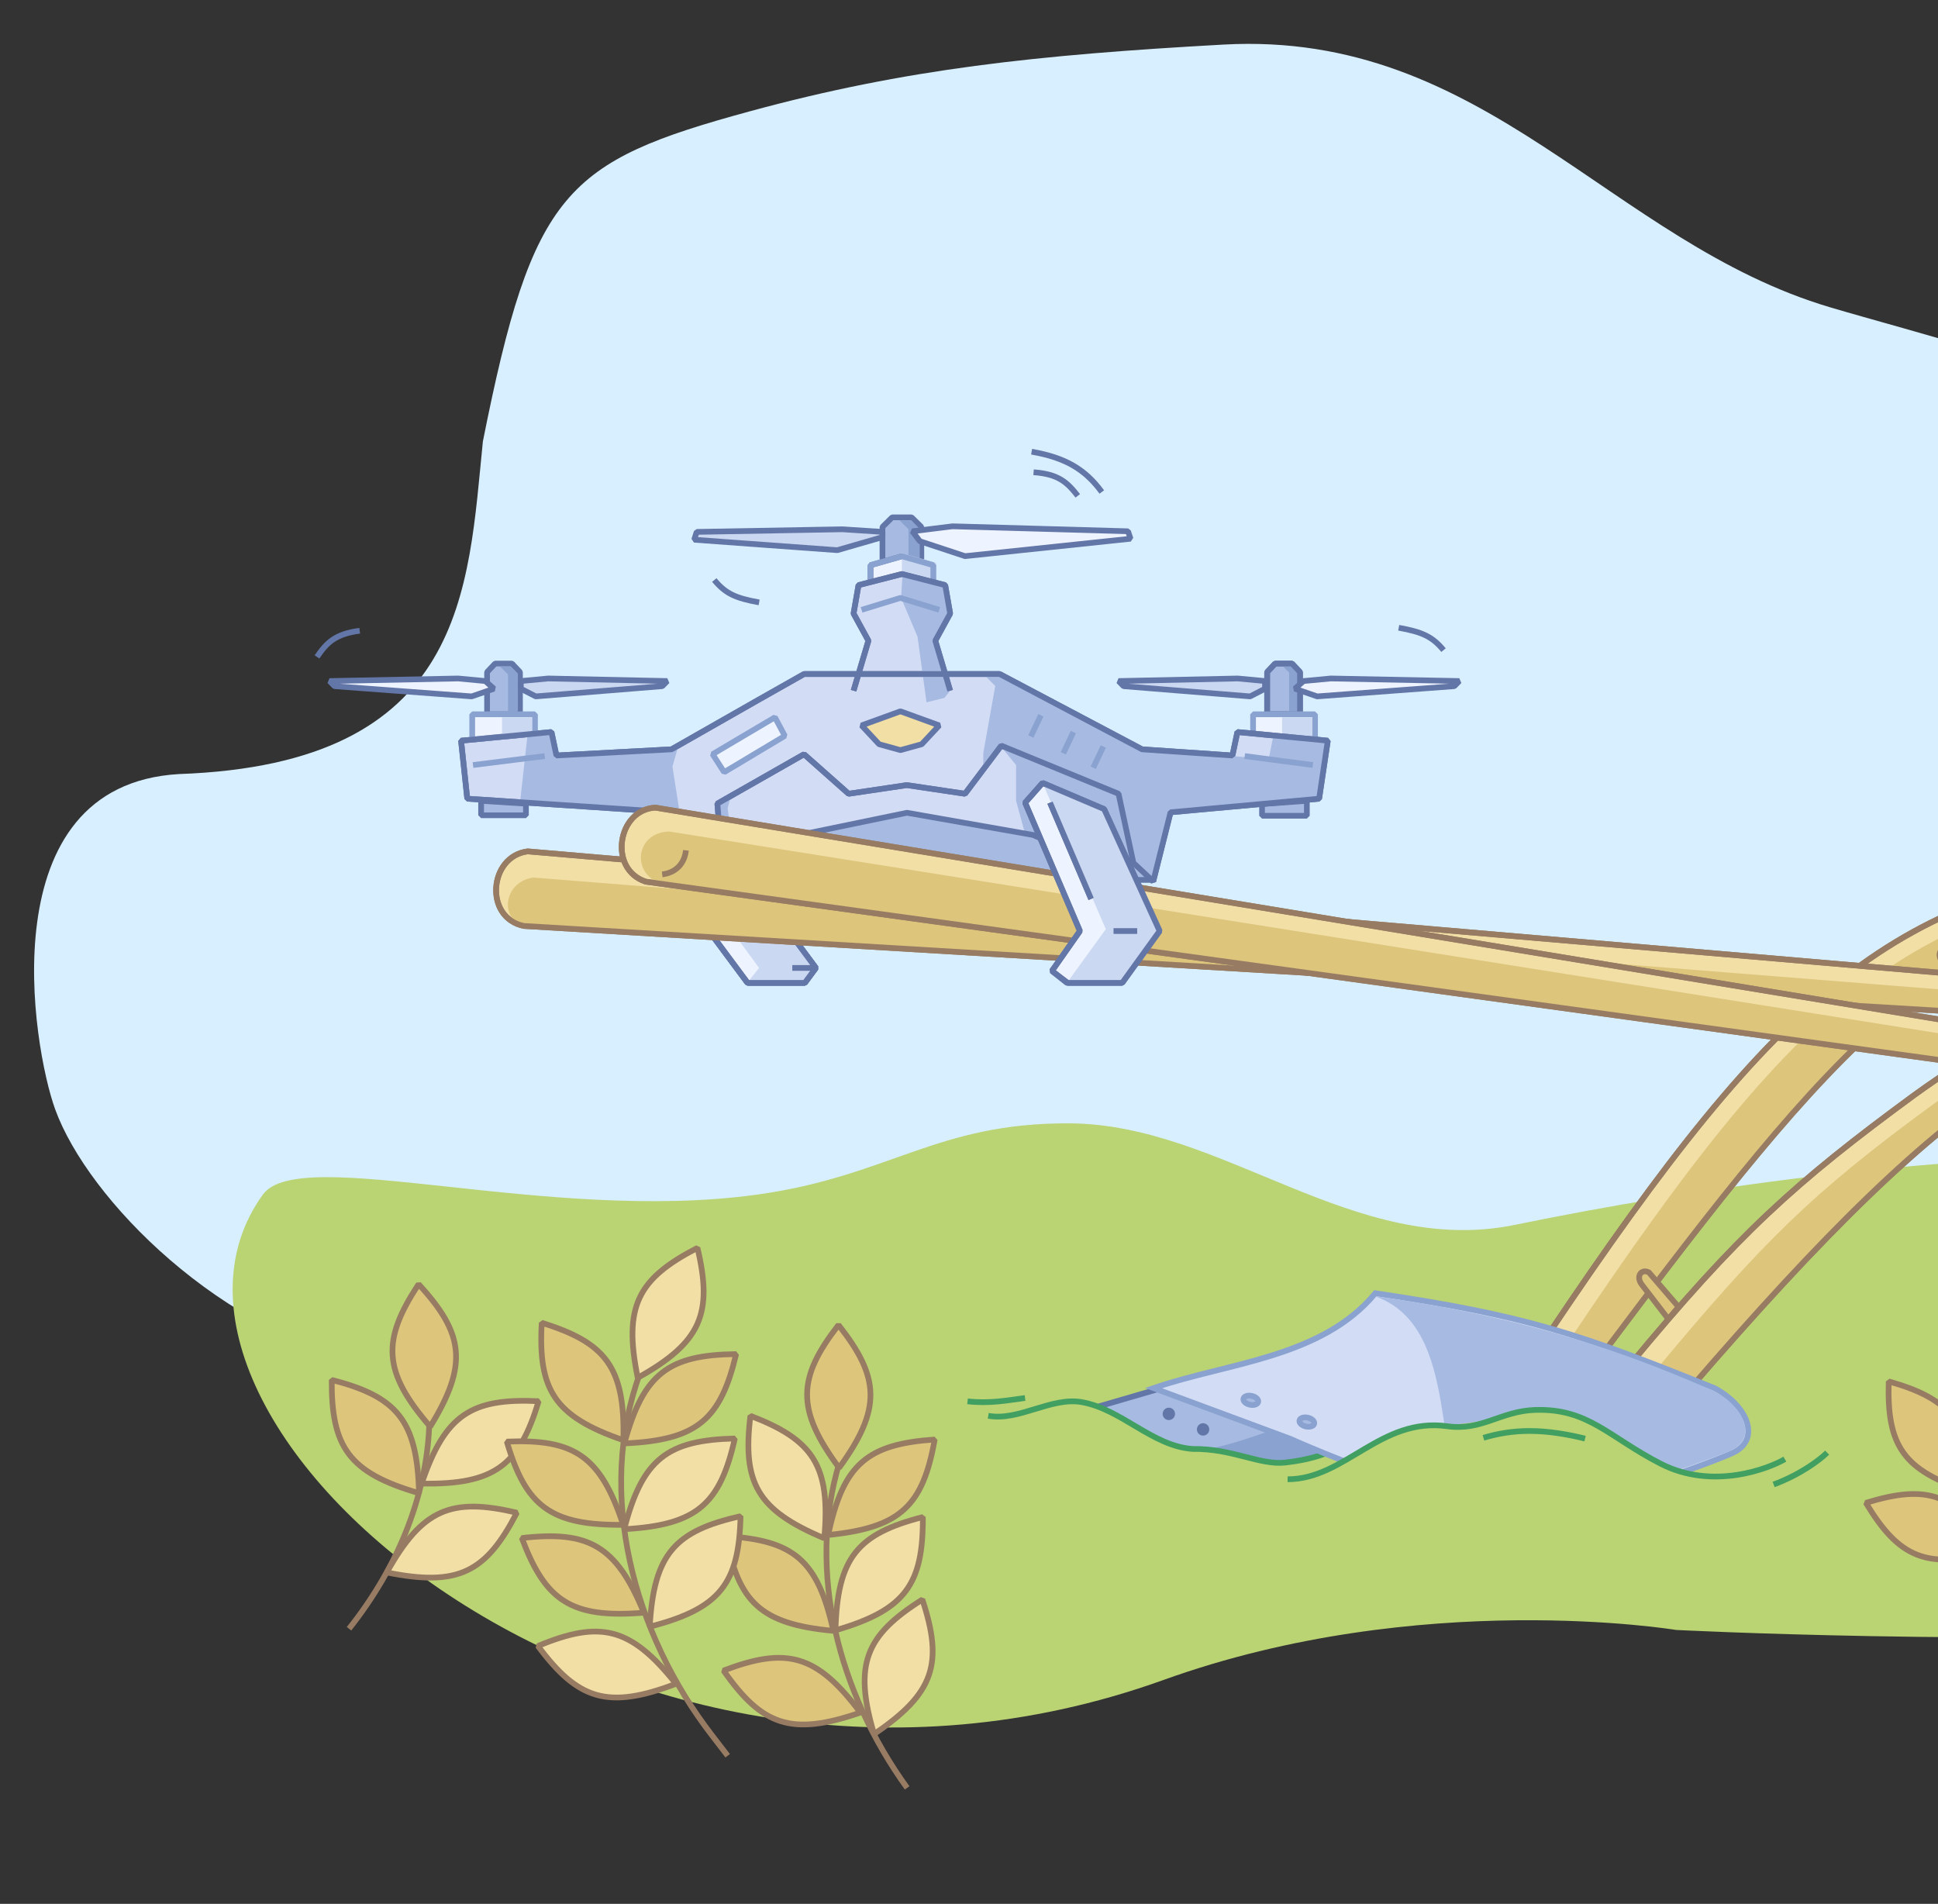 <svg width="679" height="667" viewBox="0 0 679 667" fill="none" xmlns="http://www.w3.org/2000/svg">
<rect x="0" y="0" width="679" height="667" fill="#333333" stroke="none"/>
<g clip-path="url(#clip0_1884_468)">
<path d="M169.184 154.637C163.927 206.492 163.474 267.651 62.642 271.188C-3.955 275.115 11.335 366.664 19.351 388.7C30.765 420.077 77.505 467.866 132.44 478.609C220.946 495.919 102.167 449.581 262.721 450.682C802.979 454.386 915.354 483.608 876.996 242.023C861.639 162.854 697.521 124.37 641.226 107.672C564.201 84.826 520.551 10.523 428.595 15.62C363.393 19.234 317.281 24.121 262.721 38.996C198.1 56.614 186.682 66.894 169.184 154.637Z" fill="#D8EFFF"/>
<path d="M374.844 393.559C428.373 393.867 474.5 440.705 530.864 429.104C650.235 404.536 931.093 365.883 1000.12 504.666C1027.97 593.855 587.195 571.036 587.195 571.036C587.195 571.036 497.617 556.179 407.673 588.551C217.331 657.058 35.183 497.277 92.108 418.5C105.008 400.648 191.959 428.762 265.42 418.5C311.836 412.016 327.977 393.289 374.844 393.559Z" fill="#BAD373"/>
<path d="M561.728 473.975C642.44 366.344 682.585 318.498 762.341 315.982C768.793 313.857 768.076 302.521 757.325 302.521C665.263 311.127 623.95 345.837 542.383 467.599L561.728 473.975Z" fill="#F2DFA5" stroke="#977C63" stroke-width="2"/>
<path d="M406.242 486.522L358.091 500.552L423.244 518.371C427.076 519.42 431.128 519.357 434.927 518.193L464.897 508.999L406.242 486.522Z" fill="#A7BBE2" stroke="#6376A8" stroke-width="2" stroke-linejoin="bevel"/>
<path d="M447.143 517.757L463.055 508.476C459.638 506.99 444.466 501.46 444.466 501.46C425.921 507.898 410.374 512.904 379.557 506.908L431.457 519.977C436.775 521.316 442.408 520.519 447.143 517.757Z" fill="#8AA2CF"/>
<path d="M418.346 508.148C432.398 507.952 443.307 513.629 452.331 512.657C461.356 511.685 464.417 509.168 464.417 509.168L466.998 526.025C433.314 527.172 365.212 529.362 362.281 528.937C359.35 528.513 338.232 503.272 328.04 490.705C328.04 490.705 336.09 494.153 346.244 496.009C356.996 497.974 367.747 489.845 378.51 491.748C392.412 494.206 404.263 507.168 418.346 508.148Z" fill="#BAD373"/>
<path d="M346.244 496.009C356.996 497.973 368.27 489.322 379.034 491.226C392.935 493.684 403.739 506.643 417.823 507.624C431.875 507.428 441.25 513.37 450.274 512.398C459.298 511.426 464.417 509.167 464.417 509.167" stroke="#419F61" stroke-width="2"/>
<path d="M421.113 501.883C420.504 501.663 420.189 500.992 420.409 500.384C420.63 499.776 421.302 499.462 421.91 499.682C422.519 499.902 422.834 500.573 422.614 501.18C422.394 501.788 421.722 502.103 421.113 501.883Z" fill="#6376A8" stroke="#6376A8" stroke-width="2"/>
<path d="M409.116 496.439C408.507 496.219 408.192 495.548 408.412 494.94C408.633 494.332 409.305 494.018 409.914 494.238C410.523 494.458 410.838 495.129 410.617 495.737C410.397 496.344 409.725 496.659 409.116 496.439Z" fill="#6376A8" stroke="#6376A8" stroke-width="2"/>
<path d="M561.981 473.976C642.397 366.337 682.396 318.487 761.859 315.972C768.287 313.847 765.5 306.703 757.561 306.703C667.882 319.284 630.98 348.012 549.713 469.783L561.981 473.976Z" fill="#DDC57C"/>
<path d="M561.728 473.975C642.44 366.344 682.585 318.498 762.341 315.982C768.793 313.857 768.076 302.521 757.325 302.521C665.263 311.127 623.95 345.837 542.383 467.599L561.728 473.975Z" stroke="#977C63" stroke-width="2"/>
<path d="M245.003 259.657H394.74V308.793H245.003V259.657Z" fill="#D3DCF5"/>
<path d="M312.586 181.248H319.393L322.796 184.614V196.93L315.99 195.105L309.183 196.93V184.614L312.586 181.248Z" fill="#A7BBE2" stroke="#6376A8" stroke-width="2" stroke-linejoin="bevel"/>
<path d="M319.348 182.294H315.16L318.301 185.43V195.717L322.24 196.93V185.336L319.348 182.294Z" fill="#8AA2CF"/>
<path d="M326.984 198.004V205.001L316.243 202.33H315.737L304.995 205.001V198.004L315.99 194.88L326.984 198.004Z" fill="#EEF4FF" stroke="#6376A8" stroke-width="2" stroke-linejoin="bevel"/>
<path d="M315.989 193.793L328.031 197.215V205.294L315.989 202.3V193.793Z" fill="#CBD8F1"/>
<path d="M326.984 198.005V205.001L316.243 202.331H315.737L304.995 205.001V198.005L315.99 194.88L326.984 198.005Z" stroke="#8AA2CF" stroke-width="2" stroke-linejoin="bevel"/>
<path d="M261.919 344.338H282.009L285.84 339.111L276.256 326.202L285.378 304.611H258.009L248.451 326.202L261.919 344.338Z" fill="white" stroke="#6376A8" stroke-width="2" stroke-linejoin="bevel"/>
<path d="M285.84 339.111L276.256 326.202L285.378 304.611H258.009L248.451 326.202L261.919 344.338H281.949L285.84 339.111Z" fill="#EEF4FF" stroke="#6376A8" stroke-width="2" stroke-linejoin="bevel"/>
<path d="M261.756 344.338H281.651L285.84 339.111L275.892 326.566L280.081 315.588L258.01 304.611L262.756 311.929L256.521 326.202L265.945 339.111L261.756 344.338Z" fill="#CBD8F1"/>
<path d="M261.919 344.338H281.97L285.84 339.111L276.256 326.202L285.378 304.611H258.009L248.451 326.202L261.919 344.338Z" stroke="#6376A8" stroke-width="2" stroke-linejoin="bevel"/>
<path d="M443.954 235.455L446.764 232.475H452.664L455.473 235.455V250.247H443.954V235.455Z" fill="#A7BBE2" stroke="#6376A8" stroke-width="2" stroke-linejoin="bevel"/>
<path d="M452.7 232.475H448.511L451.653 235.611V249.202H455.498V235.29L452.7 232.475Z" fill="#8AA2CF"/>
<path d="M443.954 235.455L446.764 232.475H452.664L455.473 235.455V250.247H443.954V235.455Z" stroke="#6376A8" stroke-width="2" stroke-linejoin="bevel"/>
<path d="M295.11 185.43L309.183 186.344V188.174L293.351 192.748L243.215 189.089L244.095 186.344L295.11 185.43Z" fill="#CBD8F1" stroke="#6376A8" stroke-width="2" stroke-linejoin="bevel"/>
<path d="M442.167 285.793H457.874V280.566L442.167 281.687V285.793Z" fill="#A7BBE2" stroke="#6376A8" stroke-width="2" stroke-linejoin="bevel"/>
<path d="M439.026 250.247H460.732V259.559L439.026 257.617V250.247Z" fill="#EEF4FF" stroke="#8AA2CF" stroke-width="2" stroke-linejoin="bevel"/>
<path d="M449.19 251.293H459.661V260.702L449.19 259.879V251.293Z" fill="#CBD8F1"/>
<path d="M433.649 237.701L443.214 238.597V241.286L437.997 243.974L393.645 240.39L391.906 238.597L433.649 237.701Z" fill="#CBD8F1" stroke="#6376A8" stroke-width="2" stroke-linejoin="bevel"/>
<path d="M163.71 279.817L161.541 259.492L193.208 256.465L194.944 264.681L235.288 262.519L265.654 245.221L281.705 236.139H300.792L304.262 224.463L299.057 214.949L300.792 205.002L315.975 201.11L331.158 205.002L332.893 214.949L327.688 224.463L331.158 236.139H350.246L400.134 262.519L431.801 264.681L433.537 256.465L465.204 259.492L462.167 279.817L410.111 284.575L404.038 308.792L397.097 302.305L391.891 278.088L350.786 261.223L338.1 278.088L317.71 275.06L297.322 278.088L281.705 264.249L251.339 281.547L253.074 302.305L244.479 308.792L235.288 284.575L163.71 279.817Z" fill="#D3DCF5"/>
<path d="M331.158 236.139L332.893 241.978M300.792 236.139H281.705L265.654 245.221L235.288 262.519L194.944 264.681L193.208 256.465L161.541 259.492L163.71 279.817L235.288 284.575L244.479 308.792L253.074 302.305L251.339 281.547L281.705 264.249L297.322 278.088L317.71 275.06L338.1 278.088L350.786 261.223L391.891 278.088L397.097 302.305L404.038 308.792L410.111 284.575L462.167 279.817L465.204 259.492L433.537 256.465L431.801 264.681L400.134 262.519L350.246 236.139H331.158H300.792ZM300.792 236.139L304.262 224.463L299.057 214.949L300.792 205.002L315.975 201.11L331.158 205.002L332.893 214.949L327.688 224.463L331.158 236.139H300.792ZM300.792 236.139L299.057 241.978L300.792 236.139Z" stroke="#6376A8" stroke-width="2" stroke-linejoin="bevel"/>
<path d="M184.819 257.565L192.672 257.042L195.29 264.36L235.08 262.792L237.698 261.224L235.604 268.542L239.767 295.201L235.604 284.224L182.201 281.087L184.819 257.565Z" fill="#A7BBE2"/>
<path d="M253.379 301.998L245.003 308.27L250.238 308.793L257.568 304.088L254.95 283.179L255.997 278.998L251.285 282.134L253.379 301.998Z" fill="#A7BBE2"/>
<path d="M446.074 258.088L464.897 259.657L461.781 280.043L409.948 284.225L404.189 308.27H398.954L362.305 292.066H359.138L355.997 280.566V268.02L351.285 262.27L344.504 269.588V263.838L348.692 240.316L344.504 236.134H350.263L400.001 262.27L444.503 265.929L446.074 258.088Z" fill="#A7BBE2"/>
<path d="M182.176 235.455L179.367 232.475H173.467L170.658 235.455V250.247H182.176V235.455Z" fill="#A7BBE2" stroke="#6376A8" stroke-width="2" stroke-linejoin="bevel"/>
<path d="M178.929 233.52H175.162L177.987 236.265V249.202H181.445V235.984L178.929 233.52Z" fill="#8AA2CF"/>
<path d="M315.466 262.793L308.001 260.734L301.854 254.144L315.466 249.202L329.079 254.144L322.931 260.734L315.466 262.793Z" fill="#F2DFA5" stroke="#6376A8" stroke-width="2" stroke-linejoin="bevel"/>
<path d="M287.76 317.522L249.498 308.897L280.152 292.51L317.761 284.747L361.891 292.51L365.404 294.059L378.293 313.58L360.804 317.522L346.021 319.247H302.543L287.76 317.522Z" fill="#A7BBE2" stroke="#6376A8" stroke-width="2" stroke-linejoin="bevel"/>
<path d="M187.437 250.247H165.447V259.107L187.437 256.93V250.247Z" fill="#EEF4FF" stroke="#8AA2CF" stroke-width="2" stroke-linejoin="bevel"/>
<path d="M186.364 251.293H175.893V257.565L186.364 256.52V251.293Z" fill="#CBD8F1"/>
<path d="M184.27 285.631H168.563V280.566L184.27 281.562V285.631Z" fill="#A7BBE2" stroke="#6376A8" stroke-width="2" stroke-linejoin="bevel"/>
<path d="M316.232 201.11L330.891 205.292L332.462 214.701L327.75 224.633L332.985 241.883L330.891 244.496L324.609 246.064L321.467 223.064L315.708 209.473L316.232 201.11Z" fill="#A7BBE2"/>
<path d="M331.158 236.139L332.893 241.978M300.792 236.139H281.705L265.654 245.221L235.288 262.519L194.944 264.681L193.208 256.465L161.541 259.492L163.71 279.817L235.288 284.575L244.479 308.792L253.074 302.305L251.339 281.547L281.705 264.249L297.322 278.088L317.71 275.06L338.1 278.088L350.786 261.223L391.891 278.088L397.097 302.305L404.038 308.792L410.111 284.575L462.167 279.817L465.204 259.492L433.537 256.465L431.801 264.681L400.134 262.519L350.246 236.139H331.158H300.792ZM300.792 236.139L304.262 224.463L299.057 214.949L300.792 205.002L315.975 201.11L331.158 205.002L332.893 214.949L327.688 224.463L331.158 236.139H300.792ZM300.792 236.139L299.057 241.978L300.792 236.139Z" stroke="#6376A8" stroke-width="2" stroke-linejoin="bevel"/>
<path d="M170.028 238.597L173.058 241.286L165.265 243.974L117.2 240.39L115.467 238.597L160.501 237.701L170.028 238.597Z" fill="#EEF4FF" stroke="#6376A8" stroke-width="2" stroke-linejoin="bevel"/>
<path d="M403.666 308.27H395.263" stroke="#6376A8" stroke-width="2"/>
<path d="M250.238 307.748H251.285V309.839H250.238V307.748ZM245.002 309.839H243.955V307.748H245.002V309.839ZM250.238 309.839H245.002V307.748H250.238V309.839Z" fill="#6376A8"/>
<path d="M250.762 308.792V309.838H248.667V308.792H250.762ZM248.667 305.133V304.088H250.762V305.133H248.667ZM248.667 308.792V305.133H250.762V308.792H248.667Z" fill="#6376A8"/>
<path d="M372.534 263.923L376.062 256.481" stroke="#8AA2CF" stroke-width="2" stroke-linejoin="bevel"/>
<path d="M259.662 326.042H270.133" stroke="#6376A8" stroke-width="2" stroke-linejoin="bevel"/>
<path d="M277.593 339.112H285.84" stroke="#6376A8" stroke-width="2" stroke-linejoin="bevel"/>
<path d="M383.029 268.97L386.557 261.527" stroke="#8AA2CF" stroke-width="2" stroke-linejoin="bevel"/>
<path d="M249.667 264.222L253.718 270.528L274.974 257.809L271.501 251.307L249.667 264.222Z" fill="#EEF4FF" stroke="#8AA2CF" stroke-width="2" stroke-linejoin="bevel"/>
<path d="M361.159 258.024L364.687 250.582" stroke="#8AA2CF" stroke-width="2" stroke-linejoin="bevel"/>
<path d="M250.263 203.204C254.127 207.882 257.603 209.549 265.97 211.044" stroke="#6376A8" stroke-width="2"/>
<path d="M505.759 227.77C501.895 223.091 498.42 221.424 490.053 219.929" stroke="#6376A8" stroke-width="2"/>
<path d="M377.612 173.712C373.876 168.932 370.843 166.089 362.123 165.451" stroke="#6376A8" stroke-width="2"/>
<path d="M111.056 230.14C114.501 225.147 117.36 222.129 126.026 220.974" stroke="#6376A8" stroke-width="2"/>
<path d="M386.026 172.362C380.267 164.521 373.461 160.339 361.428 158.249" stroke="#6376A8" stroke-width="2"/>
<path d="M456.717 238.597L453.685 241.286L461.48 243.974L509.545 240.39L511.277 238.597L466.244 237.701L456.717 238.597Z" fill="#EEF4FF" stroke="#6376A8" stroke-width="2" stroke-linejoin="bevel"/>
<path d="M333.713 184.385L319.655 186.128L322.291 189.612L338.106 194.839L396.094 188.741L395.216 186.128L333.713 184.385Z" fill="#EEF4FF" stroke="#6376A8" stroke-width="2" stroke-linejoin="bevel"/>
<path d="M165.729 268.02L190.859 264.884" stroke="#8AA2CF" stroke-width="2" stroke-linejoin="bevel"/>
<path d="M329.079 213.656L315.466 209.475L301.854 213.656" stroke="#8AA2CF" stroke-width="2" stroke-linejoin="bevel"/>
<path d="M459.968 268.02L436.101 264.884" stroke="#8AA2CF" stroke-width="2" stroke-linejoin="bevel"/>
<path d="M192.049 237.701L182.482 238.597V241.286L187.701 243.974L232.052 240.39L233.791 238.597L192.049 237.701Z" fill="#CBD8F1" stroke="#6376A8" stroke-width="2" stroke-linejoin="bevel"/>
<path d="M701.723 349.061C701.882 346.897 700.621 344.414 697.425 342.312L184.87 298.269C178.137 299.118 174.244 304.836 173.847 310.893C173.45 316.937 176.558 322.953 183.545 324.4L696.486 355.114C699.954 353.499 701.565 351.225 701.723 349.061Z" fill="#F2DFA5" stroke="#977C63" stroke-width="2" stroke-linejoin="bevel"/>
<path d="M186.954 307.448L696.831 347.998C698.926 349.043 699.974 352.702 695.784 354.793L183.35 324.56C174.519 321.084 177.087 308.62 186.954 307.448Z" fill="#DDC57C"/>
<path d="M701.723 349.061C701.882 346.897 700.621 344.414 697.425 342.312L184.87 298.269C178.137 299.118 174.244 304.836 173.847 310.893C173.45 316.937 176.558 322.953 183.545 324.4L696.486 355.114C699.954 353.499 701.565 351.225 701.723 349.061Z" stroke="#977C63" stroke-width="2" stroke-linejoin="bevel"/>
<path d="M728.704 371.721C729.031 369.564 727.996 366.999 725.067 364.677L229.609 282.944C223.01 283.293 218.815 288.591 217.97 294.552C217.127 300.503 219.678 306.736 226.261 308.893L723.137 377.369C726.624 376.02 728.376 373.876 728.704 371.721Z" fill="#F2DFA5" stroke="#977C63" stroke-width="2" stroke-linejoin="bevel"/>
<path d="M230.526 309.063C221.289 305.278 222.844 291.651 234.486 291.314L715.935 367.828C716.827 366.253 716.376 363.798 714.319 362.06C734.005 363.156 728.323 376.665 723.165 377.457L230.526 309.063Z" fill="#DDC57C"/>
<path d="M728.704 371.721C729.031 369.564 727.996 366.999 725.067 364.677L229.609 282.944C223.01 283.293 218.815 288.591 217.97 294.552C217.127 300.503 219.678 306.736 226.261 308.893L723.137 377.369C726.624 376.02 728.376 373.876 728.704 371.721Z" stroke="#977C63" stroke-width="2" stroke-linejoin="bevel"/>
<path d="M240.323 297.907C239.833 302.614 236.715 305.774 232.007 306.33" stroke="#977C63" stroke-width="2"/>
<path d="M682.943 332.688L706.64 361.404L702.404 363.716L680.634 337.174C678.181 334.212 680.247 331.302 682.943 332.688Z" fill="#DDC57C" stroke="#977C63" stroke-width="2"/>
<path d="M575.386 450.252C572.934 447.29 575 444.38 577.696 445.766L588.098 457.868L584.526 462.147L575.386 450.252Z" fill="#DDC57C" stroke="#977C63" stroke-width="2"/>
<path d="M812.688 350.845C733.392 345.568 684.628 379.195 592.078 486.521L570.656 478.665C608.976 432.291 628.874 414.309 670.612 383.693C751.461 325.184 809.05 336.67 812.688 337.277C819.823 339.419 819.109 348.702 812.688 350.845Z" fill="#F2DFA5" stroke="#977C63" stroke-width="2"/>
<path d="M813.02 351.256C733.754 345.996 685.009 379.521 592.493 486.521L579.032 481.394C617.338 435.161 635.092 417.763 676.814 387.239C757.632 328.907 809.384 342.352 813.02 342.957C816.235 343.493 819.439 349.119 813.02 351.256Z" fill="#DDC57C"/>
<path d="M812.688 350.845C733.392 345.568 684.628 379.195 592.078 486.521L570.656 478.665C608.976 432.291 628.874 414.309 670.612 383.693C751.461 325.184 809.05 336.67 812.688 337.277C819.823 339.419 819.109 348.702 812.688 350.845Z" stroke="#977C63" stroke-width="2"/>
<path d="M481.873 453.067C463.076 475.806 429.802 477.428 404.164 486.312L451.988 504.041C451.988 504.041 525.954 537.261 549.862 529.157C573.771 521.053 594.69 514.383 606.641 509.212C617.353 504.578 612.346 492.496 600.659 486.312C553.264 467.218 534.92 460.936 481.873 453.067Z" fill="#D3DCF5" stroke="#8AA2CF" stroke-width="2"/>
<path d="M481.65 454.112C513.401 465.139 500.047 518.298 516.655 525.968C516.655 525.968 539.613 531.682 549.383 528.331C577.226 518.776 591.391 513.986 604.088 509.192C618.746 504.397 608.974 490.014 597.741 486.177C554.268 466.995 516.713 458.986 481.65 454.112Z" fill="#A7BBE2"/>
<path d="M437.901 492.133C436.474 491.821 435.47 490.874 435.658 490.02C435.846 489.165 437.155 488.725 438.581 489.038C440.008 489.351 441.012 490.297 440.824 491.152C440.637 492.007 439.328 492.446 437.901 492.133Z" fill="#A7BBE2" stroke="#8AA2CF" stroke-width="2"/>
<path d="M457.529 499.753C456.102 499.441 455.098 498.495 455.286 497.64C455.474 496.785 456.783 496.346 458.21 496.659C459.636 496.971 460.641 497.917 460.453 498.772C460.265 499.627 458.956 500.066 457.529 499.753Z" fill="#A7BBE2" stroke="#8AA2CF" stroke-width="2"/>
<path d="M690.066 522.628C690.067 498.167 683.384 490.109 661.738 483.971C661.046 506.426 666.715 515.225 690.066 522.628Z" fill="#DDC57C" stroke="#977C63" stroke-width="2" stroke-linejoin="bevel"/>
<path d="M698.563 543.582C685.244 523.052 675.247 519.916 653.737 526.514C665.385 545.737 674.934 550.044 698.563 543.582Z" fill="#DDC57C" stroke="#977C63" stroke-width="2" stroke-linejoin="bevel"/>
<path d="M150.481 495.224C150.474 522.583 139.607 548.81 122.285 570.615" stroke="#977C63" stroke-width="2" stroke-linejoin="bevel"/>
<path d="M224.146 481.337C208.875 523.206 221.698 572.104 249.611 608.163L254.953 615.111" stroke="#977C63" stroke-width="2" stroke-linejoin="bevel"/>
<path d="M294.096 512.393C282.567 550.602 293.851 593.168 317.82 626.367" stroke="#977C63" stroke-width="2" stroke-linejoin="bevel"/>
<path d="M150.719 499.815C164.121 478.024 162.583 467.196 146.663 449.906C133.743 469.533 133.973 480.468 150.719 499.815Z" fill="#DDC57C" stroke="#977C63" stroke-width="2" stroke-linejoin="bevel"/>
<path d="M223.437 482.692C218.319 457.636 223.477 447.989 244.366 437.187C249.774 460.045 245.807 470.239 223.437 482.692Z" fill="#F2DFA5" stroke="#977C63" stroke-width="2" stroke-linejoin="bevel"/>
<path d="M293.985 514.254C309.024 493.555 308.323 482.642 293.779 464.182C279.388 482.76 278.776 493.679 293.985 514.254Z" fill="#DDC57C" stroke="#977C63" stroke-width="2" stroke-linejoin="bevel"/>
<path d="M146.808 523.122C146.191 497.559 139.004 489.306 116.227 483.437C116.072 506.922 122.218 515.974 146.808 523.122Z" fill="#DDC57C" stroke="#977C63" stroke-width="2" stroke-linejoin="bevel"/>
<path d="M218.756 505.683C225.445 480.999 234.391 474.69 257.914 474.397C252.471 497.245 244.344 504.578 218.756 505.683Z" fill="#DDC57C" stroke="#977C63" stroke-width="2" stroke-linejoin="bevel"/>
<path d="M290.166 537.766C295.445 512.744 304.021 505.939 327.488 504.319C323.349 527.438 315.65 535.218 290.166 537.766Z" fill="#DDC57C" stroke="#977C63" stroke-width="2" stroke-linejoin="bevel"/>
<path d="M218.697 535.733C225.076 510.969 233.943 504.548 257.459 503.96C252.303 526.875 244.269 534.31 218.697 535.733Z" fill="#F2DFA5" stroke="#977C63" stroke-width="2" stroke-linejoin="bevel"/>
<path d="M292.73 571.156C293.357 545.593 300.548 537.342 323.327 531.481C323.473 554.967 317.324 564.017 292.73 571.156Z" fill="#F2DFA5" stroke="#977C63" stroke-width="2" stroke-linejoin="bevel"/>
<path d="M225.596 564.989C215.871 541.334 206.204 536.189 182.83 538.832C191.089 560.823 200.07 567.086 225.596 564.989Z" fill="#DDC57C" stroke="#977C63" stroke-width="2" stroke-linejoin="bevel"/>
<path d="M147.739 519.756C173.346 520.202 181.903 513.375 188.723 490.896C165.227 489.766 155.912 495.523 147.739 519.756Z" fill="#F2DFA5" stroke="#977C63" stroke-width="2" stroke-linejoin="bevel"/>
<path d="M218.408 504.559C194.196 496.224 188.497 486.884 189.799 463.433C212.263 470.404 219.04 478.997 218.408 504.559Z" fill="#DDC57C" stroke="#977C63" stroke-width="2" stroke-linejoin="bevel"/>
<path d="M288.786 538.917C265.167 529.029 260.088 519.339 262.913 496.022C284.875 504.435 291.079 513.449 288.786 538.917Z" fill="#F2DFA5" stroke="#977C63" stroke-width="2" stroke-linejoin="bevel"/>
<path d="M135.522 550.885C160.619 555.981 170.28 550.824 181.085 529.961C158.188 524.577 147.98 528.544 135.522 550.885Z" fill="#F2DFA5" stroke="#977C63" stroke-width="2" stroke-linejoin="bevel"/>
<path d="M218.345 534.204C192.735 534.467 184.227 527.579 177.568 505.053C201.072 504.09 210.344 509.914 218.345 534.204Z" fill="#DDC57C" stroke="#977C63" stroke-width="2" stroke-linejoin="bevel"/>
<path d="M291.977 571.353C266.475 568.996 258.718 561.274 254.405 538.186C277.884 539.632 286.51 546.372 291.977 571.353Z" fill="#DDC57C" stroke="#977C63" stroke-width="2" stroke-linejoin="bevel"/>
<path d="M301.442 599.982C277.24 608.349 266.982 604.513 253.506 585.263C275.488 576.9 286.132 579.483 301.442 599.982Z" fill="#DDC57C" stroke="#977C63" stroke-width="2" stroke-linejoin="bevel"/>
<path d="M236.835 589.904C212.902 599.008 202.531 595.49 188.468 576.661C210.183 567.629 220.901 569.884 236.835 589.904Z" fill="#F2DFA5" stroke="#977C63" stroke-width="2" stroke-linejoin="bevel"/>
<path d="M227.648 569.894C252.451 563.52 258.88 554.666 259.464 531.186C236.513 536.339 229.069 544.362 227.648 569.894Z" fill="#F2DFA5" stroke="#977C63" stroke-width="2" stroke-linejoin="bevel"/>
<path d="M306.234 607.519C327.446 593.19 330.52 582.692 323.162 560.385C303.282 572.941 298.973 582.997 306.234 607.519Z" fill="#F2DFA5" stroke="#977C63" stroke-width="2" stroke-linejoin="bevel"/>
<path d="M378.358 326.18L359.161 281.212L365.269 274.294L386.844 283.465L406.281 326.18L393.168 344.339H374.11L368.561 340.157L378.358 326.18Z" fill="#EEF4FF"/>
<path d="M367.887 281.212L377.486 303.696L382.285 314.938L367.887 281.212ZM390.138 326.18H398.428H390.138ZM359.161 281.212L378.358 326.18L368.561 340.157L374.11 344.339H393.168L406.281 326.18L386.844 283.465L365.269 274.294L359.161 281.212Z" stroke="#6376A8" stroke-width="2" stroke-linejoin="bevel"/>
<path d="M387.433 325.521L365.269 274.294L386.844 283.465L406.281 326.18L392.645 344.339H373.797L387.433 325.521Z" fill="#CBD8F1"/>
<path d="M367.887 281.212L377.486 303.696L382.285 314.938L367.887 281.212ZM390.138 326.18H398.428H390.138ZM359.161 281.212L378.358 326.18L368.561 340.157L373.797 344.339H393.168L406.281 326.18L386.844 283.465L365.269 274.294L359.161 281.212Z" stroke="#6376A8" stroke-width="2" stroke-linejoin="bevel"/>
<path d="M531.045 495.228C559.619 488.017 579.452 517.702 595.673 517.171L495.556 550.575L347.614 508.558C347.614 508.558 361.36 500.648 377.252 501.834C393.126 503.02 411.145 513.304 416.449 513.044C430.484 512.358 438.005 518.211 452.057 518.224C466.025 518.237 474.979 507.294 488.831 501.84C499.692 497.564 504.2 502.002 531.045 495.228Z" fill="#BAD373"/>
<path d="M451.129 518.245C471.272 518.262 483.694 496.396 507.093 499.673C519.197 501.369 525.777 494.355 537.815 493.96C556.533 493.346 563.556 503.44 581.893 512.825C600.23 522.209 619.922 514.405 625.346 511.198" stroke="#419F61" stroke-width="2"/>
<path d="M640.161 508.913C637.601 511.466 630.654 516.672 621.417 520.073" stroke="#419F61" stroke-width="2"/>
<path d="M555.344 504.002C548.924 502.406 542.289 501.345 535.97 501.331C529.976 501.318 524.658 502.245 519.743 503.734" stroke="#419F61" stroke-width="2"/>
<path d="M338.986 490.951C346.872 491.812 352.894 490.595 359.139 489.77" stroke="#419F61" stroke-width="2"/>
</g>
<defs>
<clipPath id="clip0_1884_468">
<rect width="889" height="667" fill="white" transform="matrix(-1 0 0 1 889 0)"/>
</clipPath>
</defs>
</svg>
